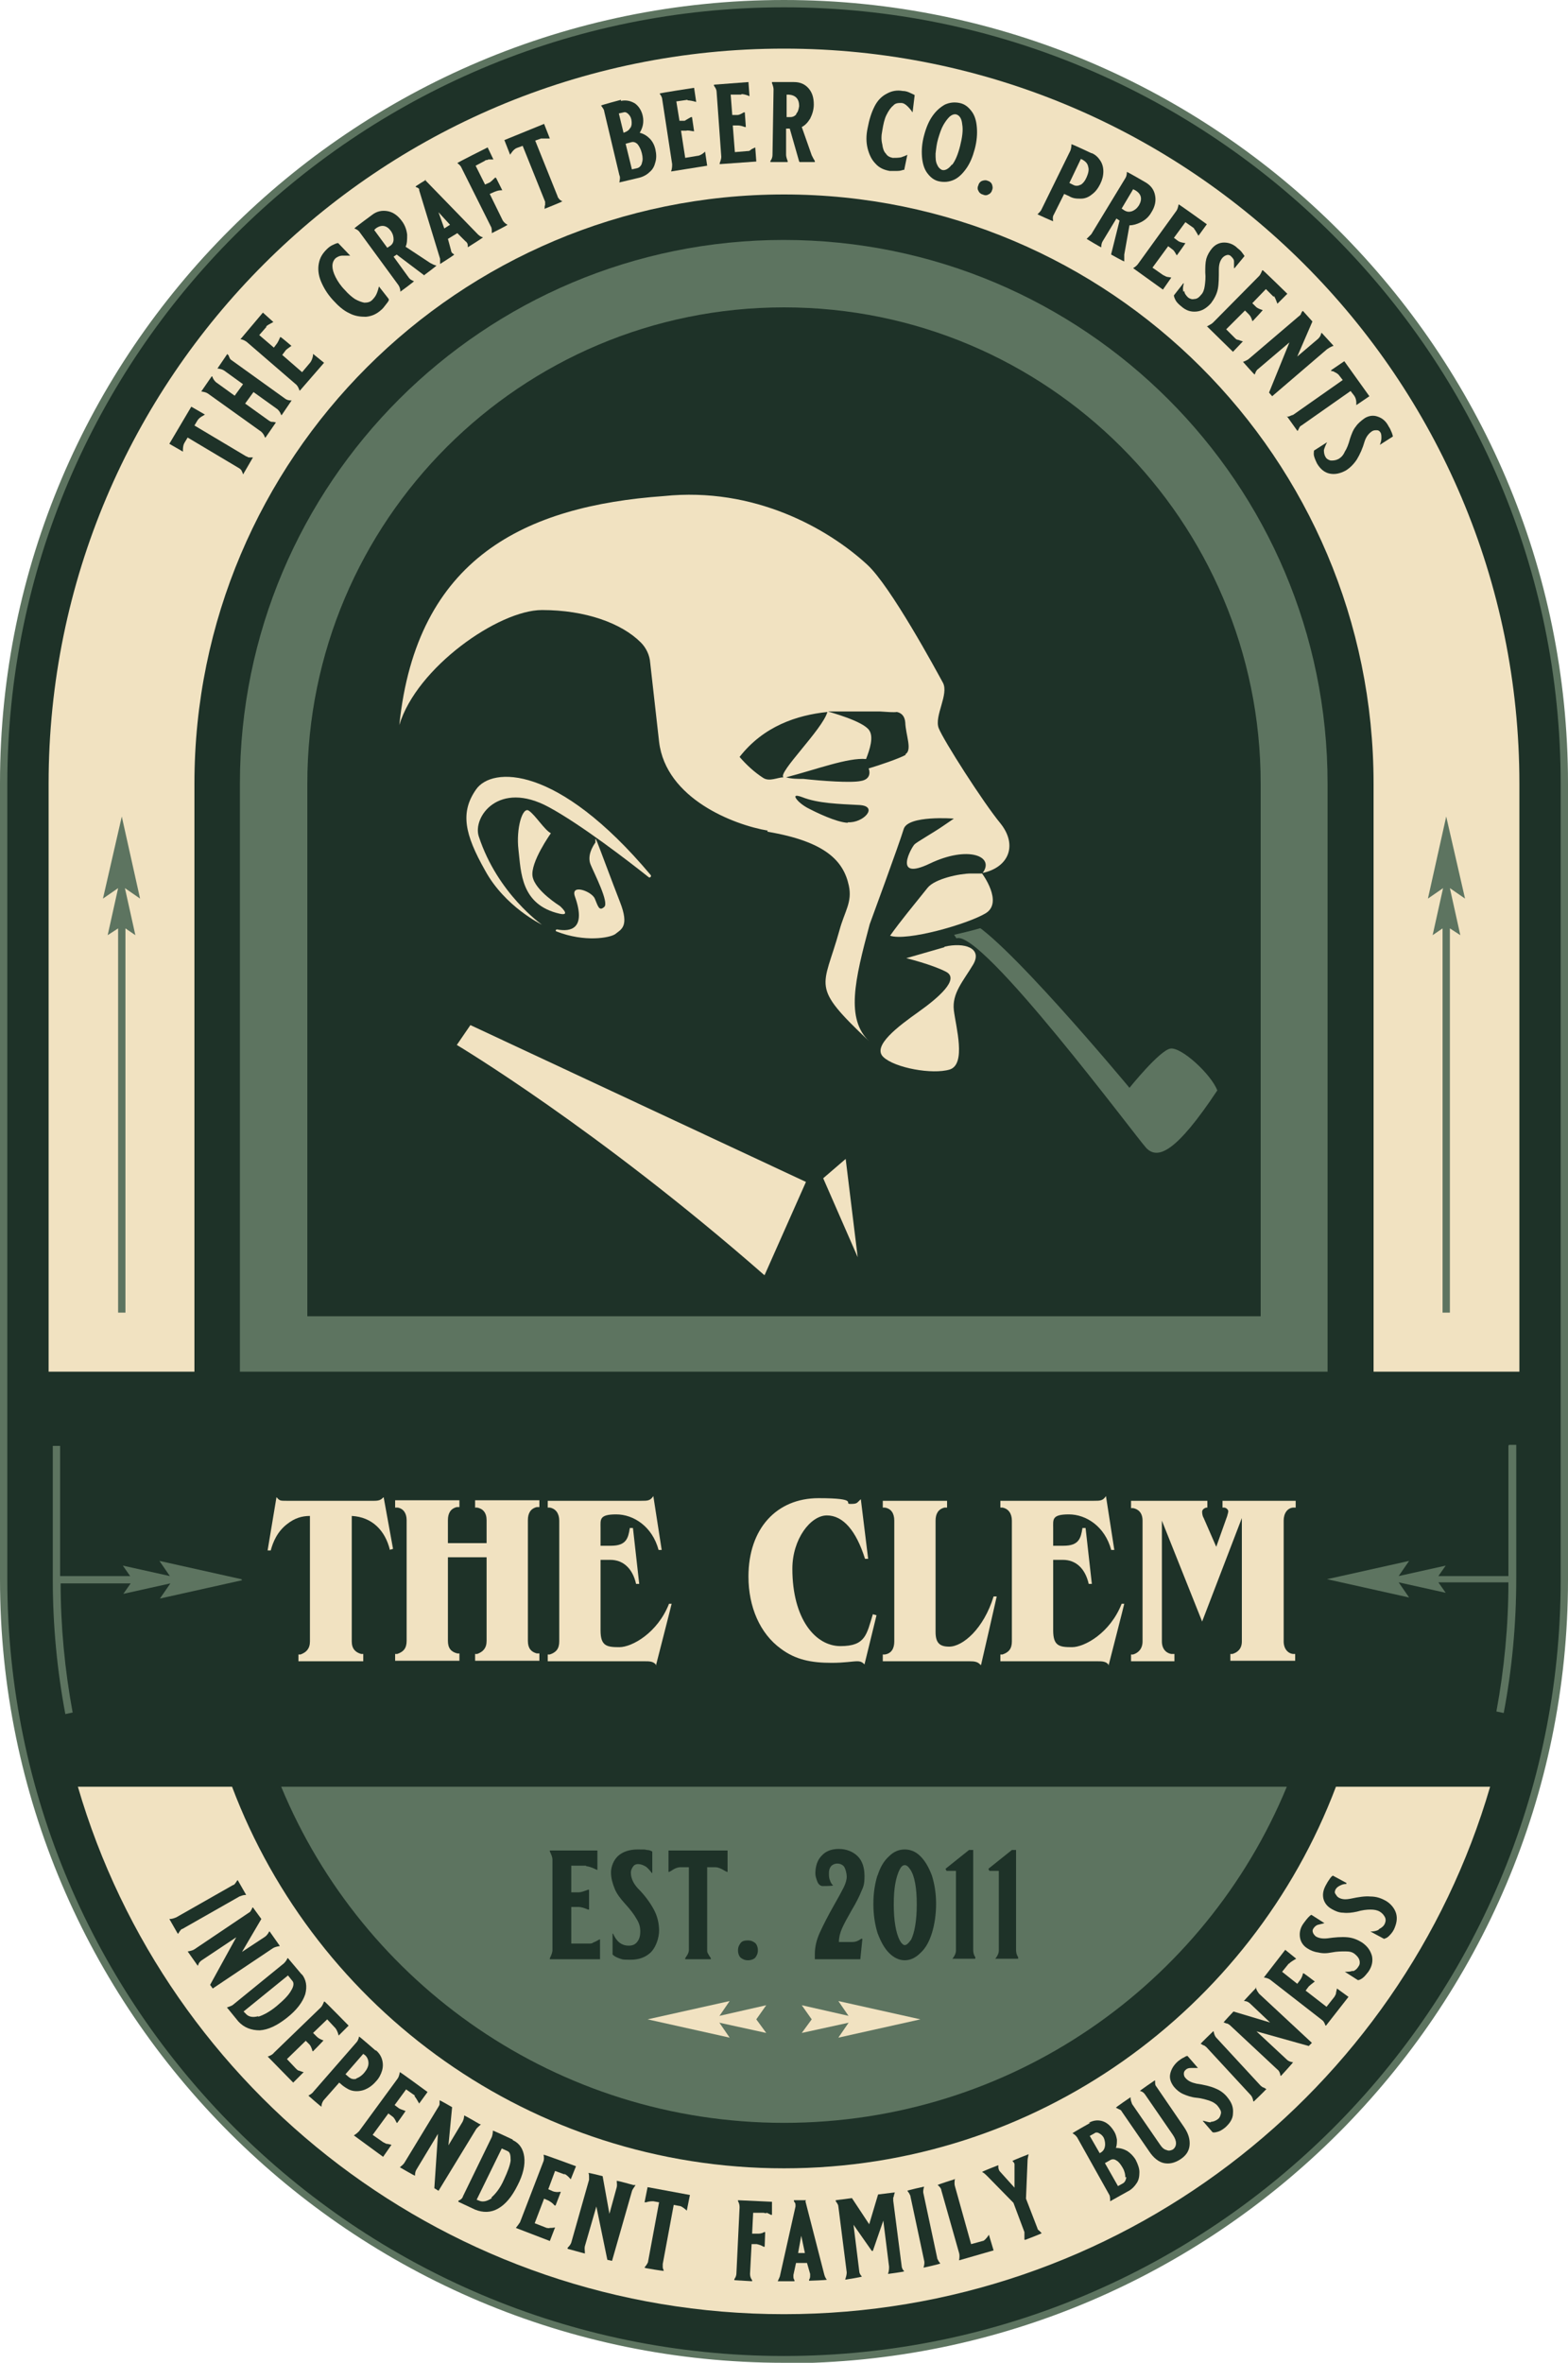 <?xml version="1.0" encoding="UTF-8"?>
<svg id="Layer_1" xmlns="http://www.w3.org/2000/svg" version="1.1" viewBox="0 0 300 452">
  <!-- Generator: Adobe Illustrator 29.3.1, SVG Export Plug-In . SVG Version: 2.1.0 Build 151)  -->
  <defs>
    <style>
      .st0, .st1 {
        fill: none;
      }

      .st1 {
        stroke: #d09631;
        stroke-miterlimit: 10;
        stroke-width: 1px;
      }

      .st2, .st3, .st4 {
        fill-rule: evenodd;
      }

      .st2, .st5 {
        fill: #1e3228;
      }

      .st6, .st4 {
        fill: #f1e2c1;
      }

      .st7, .st3 {
        fill: #5d7460;
      }
    </style>
  </defs>
  <g>
    <path class="st2" d="M150,451.3C67.5,451.3.7,384.5.7,302.1v-152.3C.7,67.5,67.5.7,150,.7s149.3,66.8,149.3,149.2v152.3c0,82.4-66.8,149.2-149.3,149.2"/>
    <path class="st7" d="M150,452C67.3,452,0,384.8,0,302.1v-152.3C0,67.2,67.3,0,150,0s150,67.2,150,149.9v152.3c0,82.6-67.3,149.9-150,149.9ZM150,1.4C68.1,1.4,1.4,68,1.4,149.9v152.3c0,81.9,66.7,148.5,148.6,148.5s148.6-66.6,148.6-148.5v-152.3C298.6,68,231.9,1.4,150,1.4Z"/>
  </g>
  <path class="st6" d="M255.6,341.8c-16.1,42.6-57.3,73-105.6,73s-89.5-30.3-105.6-73H14.9c17,58.3,71.1,100.9,135.1,100.9s118.1-42.6,135.1-100.9h-29.5Z"/>
  <path class="st6" d="M150,9.3C72.3,9.3,9.3,72.3,9.3,149.9v112.5h27.9v-112.5c0-62.2,50.5-112.7,112.8-112.7s112.8,50.5,112.8,112.7v112.5h27.9v-112.5c0-77.6-63-140.6-140.7-140.6Z"/>
  <path class="st7" d="M150,45.9c-57.5,0-104.1,46.5-104.1,104v112.5h208.1v-112.5c0-57.4-46.6-104-104.1-104Z"/>
  <path class="st7" d="M150,406.1c43.4,0,80.6-26.5,96.2-64.3H53.8c15.6,37.7,52.8,64.3,96.2,64.3Z"/>
  <path class="st1" d="M282.7,302.1"/>
  <path class="st7" d="M288.6,276.6v24.9h-13.4l1.4-2-9,2,2-2.9-15.7,3.5,15.7,3.5-2-2.9,9,2-1.4-2h13.4c0,8.3-.8,16.6-2.3,24.7l1.4.3c1.6-8.4,2.4-17.1,2.4-25.7v-25.6h-1.4Z"/>
  <path class="st0" d="M9.3,149.9C9.3,72.3,72.3,9.3,150,9.3s140.7,62.9,140.7,140.6"/>
  <polygon class="st7" points="23.9 169.9 26.8 171.9 23.3 156.2 19.7 171.9 22.6 169.9 20.6 178.9 22.6 177.6 22.6 251.1 24 251.1 24 177.6 25.9 178.9 23.9 169.9"/>
  <polygon class="st7" points="277.4 169.9 280.3 171.9 276.7 156.2 273.2 171.9 276.1 169.9 274.1 178.9 276 177.6 276 251.1 277.4 251.1 277.4 177.6 279.4 178.9 277.4 169.9"/>
  <path class="st2" d="M241.2,149.9c0-50.3-40.8-91.1-91.2-91.1s-91.2,40.8-91.2,91.1v101.9h182.4v-101.9Z"/>
  <path class="st6" d="M74.6,296.5c-.9-3.7-3.4-6.3-7.3-6.5v24c0,1.4.7,2.1,1.8,2.4h.4v1.4h-12.4v-1.3h.4c1.1-.4,1.8-1.1,1.8-2.5v-24c-1.5,0-2.9.4-4.3,1.5-2,1.5-2.8,3.6-3.2,5.1h-.6c0,0,1.7-10.2,1.7-10.2.6.7.7.7,1.9.7h16.8c1,0,1.3-.2,1.8-.7l1.8,9.9-.7.2Z"/>
  <path class="st6" d="M90.9,317.7v-1.3h.4c1.1-.4,1.8-1.1,1.8-2.5v-16h-7.4v16c0,1.4.6,2.1,1.8,2.4h.4v1.4h-12.3v-1.3h.4c1.2-.4,1.8-1.1,1.8-2.5v-23.1c0-1.3-.6-2.2-1.7-2.4h-.5v-1.4h12.3v1.3h-.5c-1.2.3-1.7,1.2-1.7,2.5v4.4h7.4v-4.4c0-1.4-.7-2.2-1.8-2.4h-.4v-1.4h12.3v1.3h-.5c-1.2.3-1.7,1.2-1.7,2.5v23.1c0,1.4.6,2.1,1.7,2.4h.5v1.4h-12.3Z"/>
  <path class="st6" d="M125.6,318.6c-.5-.8-1.3-.8-2.3-.8h-18.5v-1.3h.4c1.2-.4,1.8-1.1,1.8-2.5v-23.1c0-1.4-.7-2.3-1.8-2.5h-.4v-1.3h17.9c1.2,0,1.7,0,2.3-.9l1.6,10.3h-.6c-1.2-4.5-4.8-6.8-8.1-6.8s-3,1-3,2.6v3.4h2c2.9,0,3.3-1.4,3.6-3.4h.6s1.2,10.7,1.2,10.7h-.6c-.7-3.1-2.6-4.6-4.9-4.6h-1.9v13.5c0,3,1.2,3.2,3.6,3.2s7.3-2.7,9.5-8.3h.5c0,.1-3,11.8-3,11.8Z"/>
  <path class="st6" d="M165.4,318.4c-.4-.4-.7-.6-1.4-.6-.9,0-2.4.3-4.9.3-3.9,0-6.9-.6-9.7-2.7-4-2.9-6.2-8-6.2-13.8,0-9.2,5.4-15,13.4-15s4.7,1.1,6.1,1.1,1.2-.2,2-.9l1.4,11.4h-.6c-1.7-5.4-4.2-8.3-7.3-8.3s-6.6,4.5-6.6,10.2c0,9.6,4.4,14.8,9.2,14.8s5-2.2,6.2-6.1l.7.2-2.3,9.4Z"/>
  <path class="st6" d="M187.6,318.5c-.5-.6-1.1-.7-2.1-.7h-16.6v-1.3h.4c1.3-.2,1.8-1.2,1.8-2.5v-23.1c0-1.4-.6-2.3-1.8-2.5h-.4v-1.3h12.3v1.3h-.5c-1.2.3-1.7,1.2-1.7,2.5v21.3c0,2.1.8,2.8,2.6,2.8,2.6,0,6.6-3.4,8.5-9.6h.6c0,.1-3,13.1-3,13.1Z"/>
  <path class="st6" d="M212.2,318.6c-.5-.8-1.3-.8-2.3-.8h-18.5v-1.3h.4c1.2-.4,1.8-1.1,1.8-2.5v-23.1c0-1.4-.7-2.3-1.8-2.5h-.4v-1.3h17.9c1.2,0,1.7,0,2.3-.9l1.6,10.3h-.6c-1.2-4.5-4.8-6.8-8.1-6.8s-3,1-3,2.6v3.4h2c2.9,0,3.3-1.4,3.6-3.4h.6s1.2,10.7,1.2,10.7h-.6c-.7-3.1-2.6-4.6-4.9-4.6h-1.9v13.5c0,3,1.2,3.2,3.6,3.2s7.3-2.7,9.5-8.3h.5c0,.1-3,11.8-3,11.8Z"/>
  <path class="st6" d="M235.4,317.7v-1.3h.4c1-.3,1.8-1,1.8-2.4v-23.6l-7.6,19.8-7.7-19.3v23.1c0,1.7,1.1,2.3,1.8,2.4h.6v1.4h-8.3v-1.3h.4c1-.3,1.8-1.1,1.8-2.5v-23.1c0-1.5-.8-2.2-1.8-2.4h-.4v-1.4h14.6v1.3h-.2c-.4.1-.8.4-.8.8s.1.9.3,1.2l2.4,5.5,2.1-5.9c0-.1.2-.6.2-.9s-.4-.7-.8-.7h-.3v-1.3h14v1.3h-.5c-1.1.1-1.8,1.1-1.8,2.5v23.1c0,1.4.8,2.3,1.8,2.4h.4v1.3h-12.4Z"/>
  <path class="st4" d="M105.4,159.4c-1.2-.6-3-3.5-4.2-4.3-1.2-.9-2.5,3.3-2,7.5.5,4.2.4,10.5,7.9,12.2,2.3.5,0-1.5,0-1.5,0,0-4.7-2.9-5.2-5.6-.5-2.7,3.5-8.3,3.5-8.3Z"/>
  <path class="st4" d="M124.1,167.8c.2.2.6-.1.4-.4-17.9-21.3-30.4-20.7-33.4-16.4-3.1,4.4-2.2,8.6,1.7,15.5,3.8,7,10.9,10.4,10.9,10.4,0,0-8.5-5.9-12.1-16.9-1.2-3.7,3.8-10.8,13.4-5.6,6.1,3.3,15.2,10.3,19.1,13.4Z"/>
  <path class="st4" d="M106.6,177.8c-.3,0-.4.3-.1.4,5.4,2.1,10.2,1.2,11.2.5,1.1-.9,2.8-1.4.9-6.2-1.6-4.1-3.7-9.8-4.3-11.3s-.3-.2-.4,0c-.5.7-1.6,2.5-.9,4.2s3.6,7.3,2.6,8.1c-1,.9-1.2-.2-1.8-1.6s-4.7-2.9-3.8-.4c2.2,6.2-.8,6.8-3.4,6.3Z"/>
  <path class="st4" d="M173.4,187"/>
  <path class="st3" d="M232.9,208.6c-1.1-3-6.9-8.4-9-8s-7.8,7.5-7.8,7.5c0,0-25.5-30.7-31.1-32-5.6-1.3-2,3.4-2,3.4,4.8-1.8,34.5,38.2,36.3,40.1,2.2,2.3,5.7.9,13.6-11Z"/>
  <path class="st2" d="M187.5,168.9h-4.2s-12.6,11.2-15.4,15c7.2-4.4,18.8-5.3,22.3-7.4,3.4-2.1-.1-8.1-2.7-7.6Z"/>
  <path class="st4" d="M187.8,167.1h-2c-2.2,0-6.9,1-8.3,2.7-2.8,3.5-5.3,6.5-7.2,9.2,3.2,1.1,14.8-2.2,18.3-4.3,3.4-2.1-.7-7.6-.7-7.6Z"/>
  <path class="st4" d="M180.7,181.1c3.9-.9,7.3.3,5.5,3.4-1.9,3.2-4.1,5.5-3.7,8.8.4,3.2,2.4,10.3-.8,11.3-3.3,1-10.5-.3-12.7-2.4-2.2-2.1,2.9-5.9,6.7-8.6s8-6.3,5.3-7.7c-2.7-1.4-7.6-2.6-7.6-2.6l7.3-2.1Z"/>
  <path class="st4" d="M146.3,243.9l7.9-17.8-64.2-30-2.6,3.8s26.7,15.9,58.8,44Z"/>
  <polygon class="st4" points="157.5 225.4 164.1 240.5 161.8 221.7 157.5 225.4"/>
  <path class="st4" d="M146.8,159.1c11.3,1.9,14.6,5.7,15.6,10.3.7,3.2-.8,4.9-1.8,8.6-3.1,11.2-5.7,10.4,5.7,21.2-4.5-4.3-2.8-11.6.1-22.4,0,0,5.7-15.5,6.5-18.2.8-2.7,9.6-2,9.6-2,0,0-.6.4-2.2,1.5-1.6,1.1-4.9,3-5.3,3.4-.5.4-4.4,7.2,2.9,3.7,7.3-3.5,12.5-1.4,10.1,1.8,5.1-1.1,6.7-5.4,3.4-9.5-3.3-4-10.9-15.9-11.8-18.2-.9-2.3,2-6.5.8-8.7-1.2-2.2-10-18.5-14.5-22.6-7.5-6.9-21.6-14.9-38.9-13.1-26.5,1.9-47.3,11.8-50.6,43.8,3.3-11,19-22,27.3-22s15.2,2.5,18.9,6.2c1,1,1.7,2.4,1.8,3.9l1.7,15.1c1.3,10.9,14.3,15.9,20.8,17ZM146,148.8c-1.7-1.1-3.2-2.5-4.5-4,4.6-5.9,11-8,16.8-8.6-.9,3.3-9.6,11.7-8.4,12.5-1.1,0-2.7.9-3.9.1ZM162.2,157.4c-2.2-.1-6.1-2-7.8-2.9-.7-.4-1.4-.9-1.9-1.5-.5-.6-.6-1.1,1-.5,3,1.2,7.1,1.3,10.9,1.5,3.8.2.8,3.5-2.2,3.3ZM173.3,144.4c-1.5.8-5.1,2-7.1,2.6.3.8.3,2.1-1.5,2.4-1.9.4-7.4,0-11-.4-1.1,0-2.3,0-3.3-.3,5.8-1.5,11.8-3.8,15.3-3.5.7-1.8,1.5-4.2.6-5.5-1.2-1.8-7.7-3.5-7.9-3.6h0c.6,0,7.9,0,9.9,0,1.5.1,2.7.2,3.3.1.9.2,1.5.8,1.6,2,.1,2.5,1.4,5.3,0,6.1Z"/>
  <path class="st5" d="M47.1,362.5h-.1c-.5,0-.9.2-1.2.3l-10.9,6.2c-.2,0-.3.2-.4.3-.1.1-.2.3-.4.6h-.1c0,0-1.6-2.8-1.6-2.8h.1c.5,0,.9-.2,1.2-.3l10.9-6.2c.2,0,.3-.2.4-.3.1-.1.2-.3.4-.6h.1c0,0,1.6,2.8,1.6,2.8Z"/>
  <path class="st5" d="M53.5,372.3h-.1c-.5.1-.9.2-1.2.4l-11.5,7.7-.5-.7,5-9.1-6.6,4.4c-.3.2-.6.5-.7,1h-.1c0,0-1.9-2.7-1.9-2.7h.1c.5-.1.9-.2,1.2-.4l10.4-7c.2-.1.3-.2.4-.4s.2-.3.3-.6h.1c0,0,1.6,2.2,1.6,2.2l-3.7,6.3,4.4-2.9c.3-.2.6-.6.8-1h.1c0,0,1.9,2.7,1.9,2.7Z"/>
  <path class="st5" d="M57.7,377.6c.9,1.1,1.1,2.4.7,3.9-.5,1.5-1.6,3-3.5,4.5-1.9,1.5-3.6,2.3-5.2,2.4-1.6,0-3-.5-4.1-1.7l-2.2-2.7h.1c.5-.2.9-.3,1.1-.5l9.7-7.9c.2-.2.5-.5.7-1h.1c0,0,2.7,3.2,2.7,3.2ZM49.4,385.8c1-.3,2.3-1,3.6-2.1,1.3-1.1,2.2-2,2.7-2.9.5-.8.6-1.5.2-1.9l-.8-1-8.5,6.9.4.4c.5.6,1.3.8,2.4.5Z"/>
  <path class="st5" d="M64,387.8l-1.4-1.5-2.7,2.6.7.7c.2.2.6.5,1.2.7h.1c0,.1-2,2.1-2,2.1h-.1c-.2-.7-.4-1.1-.6-1.3l-.7-.7-3.6,3.5,1.7,1.8c.1.1.3.3.5.4.2,0,.5.2,1,.3h0c0,0-2,2-2,2l-4.9-5h.1c.5-.2.9-.4,1.1-.7l9-8.7c.2-.2.4-.6.6-1.1h.1c0-.1,4.6,4.6,4.6,4.6l-1.9,1.9h0c-.2-.8-.5-1.3-.7-1.5Z"/>
  <path class="st5" d="M71.9,392.2c.6.5,1,1.1,1.2,1.8.2.7.2,1.4,0,2.1s-.6,1.5-1.2,2.1c-.6.7-1.3,1.2-2,1.5-.7.3-1.5.4-2.2.3-.8-.1-1.4-.5-2.1-1l-.7-.6-3,3.4c-.2.3-.4.7-.4,1.2h0c0,.1-2.5-2.1-2.5-2.1h0c.5-.3.8-.5,1-.8l8.2-9.4c.2-.2.4-.6.5-1.1h0c0-.1,3.2,2.7,3.2,2.7ZM68.2,397.6c.5-.2,1-.5,1.5-1.1.5-.6.8-1.2.8-1.8s-.2-1.1-.6-1.5l-.4-.3-3.4,3.9.7.6c.4.3.8.4,1.3.3Z"/>
  <path class="st5" d="M79.4,400.9l-1.7-1.2-2.2,3,.8.6c.3.2.7.3,1.2.5h.1c0,.1-1.6,2.3-1.6,2.3h-.1c-.3-.6-.5-1-.8-1.2l-.8-.6-3,4.1,2,1.4c.2.1.4.2.6.3.2,0,.6.1,1,.2h0c0,0-1.6,2.3-1.6,2.3l-5.6-4.1h0c.5-.3.8-.6,1-.8l7.4-10.1c.2-.3.3-.7.4-1.2h0c0-.1,5.3,3.8,5.3,3.8l-1.6,2.2h0c-.4-.7-.7-1.2-.9-1.4Z"/>
  <path class="st5" d="M92,406.4h0c-.4.4-.7.6-.9.9l-7.2,11.8-.8-.5.7-10.4-4.1,6.8c-.2.3-.3.7-.3,1.2h0c0,.1-2.9-1.6-2.9-1.6h0c.5-.4.8-.7.9-.9l6.5-10.7c.1-.2.2-.3.2-.5s0-.4,0-.7h0c0-.1,2.4,1.3,2.4,1.3l-.7,7.3,2.7-4.5c.2-.4.3-.8.3-1.2h0c0-.1,2.9,1.6,2.9,1.6Z"/>
  <path class="st5" d="M98.1,409.4c1.3.6,2,1.7,2.2,3.2.2,1.5-.2,3.4-1.3,5.5-1.1,2.2-2.3,3.6-3.7,4.4-1.4.8-2.9.8-4.4.2l-3.2-1.5v-.2c.5-.2.8-.5.9-.9l5.5-11.3c.1-.3.2-.7.2-1.2h0c0-.1,3.8,1.7,3.8,1.7ZM94,420.4c.8-.7,1.7-1.8,2.4-3.4.7-1.5,1.2-2.8,1.3-3.7,0-1-.1-1.6-.6-1.8l-1.1-.5-4.8,9.8.5.2c.7.3,1.5.1,2.4-.5Z"/>
  <path class="st5" d="M108.1,416l-1.9-.7-1.3,3.5.9.4c.3.1.8.2,1.3.1h.2c0,0-1,2.6-1,2.6h-.2c-.4-.5-.8-.7-1.1-.9l-.9-.4-1.8,4.7,2.3.9c.2,0,.4.1.6,0,.2,0,.6,0,1-.1h0s-1,2.6-1,2.6l-6.5-2.5h0c.4-.5.6-.8.8-1.1l4.5-11.7c.1-.3.1-.7,0-1.2h0c0-.1,6.2,2.2,6.2,2.2l-1,2.5h0c-.5-.6-.9-.9-1.3-1.1Z"/>
  <path class="st5" d="M121.6,418h0c-.3.5-.6.8-.7,1.2l-3.8,13.3-.9-.2-2.1-10.2-2.2,7.6c-.1.4,0,.8,0,1.2v.2s-3.3-.9-3.3-.9v-.2c.4-.4.6-.7.7-1l3.4-12c0-.2,0-.4,0-.6,0-.2,0-.4-.1-.7h0c0-.1,2.7.6,2.7.6l1.3,7.2,1.4-5.1c.1-.4,0-.8,0-1.2h0c0-.1,3.2.8,3.2.8Z"/>
  <path class="st5" d="M123.3,433.8h0c.2-.3.4-.5.5-.7.1-.2.2-.3.2-.5l2.1-11.3-1.1-.2c-.3,0-.8,0-1.4.2h-.3c0,.1,0,.1,0,.1l.6-3,8.1,1.5-.6,3h0s-.2-.2-.2-.2c-.5-.4-.9-.7-1.2-.7l-1.1-.2-2.1,11.3c0,.2,0,.4,0,.6,0,.2.1.4.2.7h0c0,.1-3.4-.5-3.4-.5Z"/>
  <path class="st5" d="M146.6,423.4c-.2,0-.4-.1-.6-.1h-1.9c0,0-.2,4-.2,4h1c.4,0,.8,0,1.3-.3h.2s-.1,2.8-.1,2.8h-.2c-.5-.3-.9-.4-1.3-.5h-1s-.3,5.7-.3,5.7c0,.4.1.8.4,1.2v.2s-3.4-.2-3.4-.2v-.2c.3-.4.4-.8.4-1.2l.6-12.5c0-.3,0-.7-.3-1.2v-.2s6.5.3,6.5.3v2.5c-.1,0-.2,0-.2,0-.4-.2-.7-.4-.9-.4Z"/>
  <path class="st5" d="M154.1,421.1l3.6,14c.1.4.3.8.5,1h0c0,.1-3.4.2-3.4.2v-.2c.2-.3.2-.5.2-.8,0,0,0-.2,0-.3l-.6-2.1h-2.1c0,0-.5,2.3-.5,2.3,0,.1,0,.2,0,.3,0,.2,0,.4.2.7v.2s-3.2,0-3.2,0h0c.2-.4.3-.7.4-.9l3-13.4s0-.1,0-.2c0-.2,0-.3-.1-.5s-.2-.2-.2-.3v-.2s2.3,0,2.3,0ZM152.7,431h1.3s-.7-3.3-.7-3.3l-.6,3.3Z"/>
  <path class="st5" d="M170.9,420.4c0,.1,0,.3,0,.6l1.6,12.4c0,.4.2.8.5,1.1h0c0,.1-3.1.5-3.1.5h0c.2-.6.2-1,.2-1.4l-1.1-8.8-2,5.8h-.2s-3.5-5-3.5-5l1.1,8.9c0,.3.2.7.5,1h0c0,.1-3.2.6-3.2.6h0c.2-.6.3-1,.3-1.4l-1.6-12.6c0-.3-.2-.6-.5-1v-.2s3.1-.4,3.1-.4l3.3,5,1.7-5.7,3.2-.4h0c-.1.4-.2.6-.2.8Z"/>
  <path class="st5" d="M176.8,418.3h0c-.2.7-.2,1.1-.1,1.4l2.6,12.2c0,.2.1.3.2.5,0,.1.2.3.4.6h0c0,.1-3.2.8-3.2.8h0c.2-.7.2-1.1.1-1.4l-2.6-12.2c0-.2-.1-.3-.2-.5,0-.1-.2-.3-.4-.6h0c0-.1,3.2-.8,3.2-.8Z"/>
  <path class="st5" d="M182.7,416.8h0c-.1.6-.1,1.1,0,1.4l3.1,11.1,2.2-.6c.2,0,.4-.2.5-.3s.4-.4.7-.9h0s.9,3,.9,3l-6.6,1.9h0c.1-.6.1-1.1,0-1.4l-3.4-12c0-.3-.3-.7-.7-1h0c0-.1,3.2-1.1,3.2-1.1Z"/>
  <path class="st5" d="M196,428.4h0c0-.4,0-.7,0-.9,0-.2,0-.3,0-.5l-2.1-5.6-5-5.1c-.3-.3-.6-.6-1-.8h0c0-.1,3.1-1.3,3.1-1.3h0c0,.4,0,.6.1.8,0,.1.1.3.3.5l2.7,3v-4.2c0-.1,0-.3,0-.3,0-.2-.2-.4-.4-.6h0c0-.1,3.1-1.3,3.1-1.3h0c-.1.5-.2.9-.2,1.2l-.3,7.3,2.2,5.7c0,.1.1.3.3.4.1.1.3.3.5.5h0c0,.1-3.2,1.3-3.2,1.3Z"/>
  <path class="st5" d="M208.3,406.1c.9-.5,1.8-.6,2.7-.3.9.3,1.6,1,2.2,2,.3.5.4,1,.5,1.5,0,.5,0,1.1-.2,1.6.8,0,1.5.2,2.2.6.6.4,1.2,1,1.6,1.7.4.8.7,1.6.7,2.3,0,.8-.1,1.5-.5,2.1-.4.6-.9,1.2-1.7,1.6l-3.4,1.9h0c0-.6,0-1-.2-1.3l-6.1-10.9c-.2-.3-.5-.6-.9-.8h0c0-.1,3.4-2,3.4-2ZM211.4,410.6c.1-.5,0-1.1-.2-1.6-.2-.4-.5-.7-.9-.9-.3-.2-.7-.2-.9,0l-.9.5,1.9,3.3c.6-.3.9-.7,1-1.3ZM215.3,416.5c0-.5-.1-1.1-.5-1.8-.4-.7-.8-1.2-1.2-1.4-.4-.3-.9-.3-1.3,0l-.9.5,2.5,4.4.9-.5c.4-.2.6-.6.7-1.2Z"/>
  <path class="st5" d="M221,398h0c0,.6,0,.9.2,1.1l5.4,7.9c.8,1.2,1.1,2.3,1,3.4-.1,1.1-.7,2-1.8,2.7s-2.1.9-3.1.7-2-1-2.8-2.2l-5.3-7.7c0-.1-.2-.3-.5-.4-.2-.1-.4-.2-.6-.3h0c0-.1,2.8-2,2.8-2h0c0,.6.2,1,.3,1.3l5.3,7.7c.4.6.8,1,1.3,1.1.4.2.8.1,1.2-.1.4-.3.6-.7.6-1.2s-.2-1-.6-1.6l-5.3-7.7c-.2-.3-.5-.6-1-.7h0c0-.1,2.8-2,2.8-2Z"/>
  <path class="st5" d="M231.7,405.9c.4,0,.9-.2,1.3-.5.4-.3.5-.7.6-1.1s-.2-.9-.6-1.4c-.3-.4-.9-.8-1.5-1s-1.5-.5-2.6-.6c-1-.1-1.8-.4-2.5-.7-.7-.3-1.3-.8-1.8-1.4-.6-.8-.9-1.6-.7-2.5.2-.9.7-1.7,1.5-2.4.4-.3.8-.6,1.1-.7.3-.2.5-.3.7-.3l2,2.3h-.1c-.4,0-.7,0-1.2,0s-.8.1-1.1.4c-.2.2-.3.4-.3.7,0,.3.1.6.3.8.5.6,1.2.9,2.1,1.1,1.4.2,2.7.5,3.6.9,1,.4,1.8,1,2.4,1.8.8,1,1.1,1.9,1,3,0,1-.6,1.9-1.5,2.7-.5.4-1,.7-1.4.8s-.7.2-1,.1l-1.9-2.2h.1c.5.1,1,.3,1.4.3Z"/>
  <path class="st5" d="M232.1,388.6h.1c.1.6.3,1,.5,1.2l8.5,9.2c.1.1.3.2.4.3.2,0,.4.2.6.3h.1c0,.1-2.4,2.4-2.4,2.4h-.1c-.1-.6-.3-1-.5-1.2l-8.5-9.2c-.1-.1-.3-.2-.4-.3-.2,0-.4-.2-.6-.3h-.1c0-.1,2.4-2.4,2.4-2.4Z"/>
  <path class="st5" d="M240.2,380.2h.1c.1.6.4.9.6,1.2l10.1,9.4-.6.6-10-2.8,5.8,5.4c.3.3.6.4,1.1.5h.1c0,.1-2.3,2.6-2.3,2.6h-.1c-.1-.6-.3-1-.6-1.2l-9.1-8.5c-.1-.1-.3-.2-.5-.3-.2,0-.4-.1-.6-.2h-.1c0-.1,1.9-2.1,1.9-2.1l7,2.1-3.8-3.6c-.3-.3-.7-.5-1.1-.5h-.1c0-.1,2.3-2.5,2.3-2.5Z"/>
  <path class="st5" d="M246.6,375.6l-1.3,1.6,2.9,2.3.6-.8c.2-.3.4-.7.5-1.2h.1c0-.1,2.2,1.6,2.2,1.6h-.1c-.5.4-.9.7-1.1.9l-.6.8,4,3.1,1.5-1.9c.1-.2.2-.3.3-.6,0-.2.1-.5.2-1h0c0,0,2.2,1.6,2.2,1.6l-4.3,5.5h-.1c-.2-.6-.4-.9-.7-1.1l-9.9-7.7c-.3-.2-.6-.3-1.1-.4h-.1c0,0,4.1-5.3,4.1-5.3l2.1,1.7h0c-.7.4-1.2.7-1.4,1Z"/>
  <path class="st5" d="M258.8,377.1c.4-.1.8-.4,1.1-.9.3-.4.3-.8.2-1.2-.1-.4-.4-.8-.9-1.2s-1-.5-1.8-.5c-.7,0-1.6,0-2.6.2-1,.2-1.8.2-2.6,0-.8-.1-1.5-.4-2.1-.8-.8-.5-1.3-1.3-1.4-2.2-.1-.9.1-1.8.8-2.7.3-.4.6-.8.8-1,.3-.3.4-.4.6-.5l2.5,1.6h0c-.4.1-.8.2-1.2.3-.4.1-.7.4-.9.7-.2.3-.2.5-.1.8s.3.5.5.7c.6.4,1.4.5,2.3.4,1.4-.2,2.7-.3,3.8-.2,1.1.1,2,.5,2.8,1,1,.7,1.6,1.5,1.9,2.6.2,1,0,2-.7,3-.4.5-.7.9-1.1,1.2-.4.3-.7.4-.9.4l-2.5-1.6h0c.6,0,1.1,0,1.5-.2Z"/>
  <path class="st5" d="M263.9,369c.4-.2.8-.5,1-.9.2-.4.3-.8.1-1.3-.2-.4-.5-.8-1-1.1-.5-.3-1.1-.4-1.8-.4s-1.6.1-2.6.4c-.9.2-1.8.3-2.6.2-.8,0-1.5-.3-2.2-.7-.9-.5-1.4-1.2-1.6-2-.2-.9,0-1.8.6-2.8.2-.4.5-.8.7-1.1.2-.3.4-.4.5-.5l2.6,1.4v.2c-.5,0-.8.1-1.2.3-.4.2-.7.4-.9.8-.1.3-.2.5,0,.8s.3.5.6.7c.7.4,1.4.4,2.4.2,1.4-.3,2.7-.5,3.7-.4,1.1,0,2,.3,2.9.8s1.7,1.4,2,2.4c.3,1,.1,2-.4,3.1-.3.6-.7,1-1,1.3-.3.3-.6.4-.9.5l-2.6-1.4h0c.6,0,1.1-.1,1.5-.3Z"/>
  <path class="st5" d="M46.6,90.7h-.1c-.1-.3-.2-.5-.3-.7-.1-.2-.3-.3-.4-.4l-9.9-5.9-.6,1c-.2.3-.3.8-.3,1.4v.3s0,0,0,0l-2.6-1.5,4.2-7.1,2.6,1.5h0c0,0-.3.2-.3.2-.6.3-.9.6-1.1.9l-.6,1,9.9,5.9c.2,0,.3.2.5.2.2,0,.4,0,.7,0h.1c0,0-1.8,3.1-1.8,3.1Z"/>
  <path class="st5" d="M43.6,67.9h.1c.1.3.2.5.3.7s.2.2.3.3l10.3,7.4c.3.2.6.3,1.1.3h.1c0,0-1.9,2.8-1.9,2.8h-.1c-.2-.6-.5-.9-.7-1.1l-4.6-3.3-1.6,2.2,4.6,3.3c.2.1.3.2.5.2.2,0,.4,0,.7.1h.1c0,0-2,2.9-2,2.9h-.1c-.2-.6-.5-.9-.7-1.1l-10.2-7.3c-.3-.2-.6-.3-1.2-.4h-.1c0,0,2-2.9,2-2.9h.1c.2.6.5.9.7,1.1l3.6,2.6,1.6-2.2-3.6-2.6c-.3-.2-.6-.3-1.2-.4h-.1c0,0,1.9-2.8,1.9-2.8Z"/>
  <path class="st5" d="M51,62.5l-1.4,1.6,2.8,2.4.6-.8c.2-.3.4-.7.6-1.2h.1c0-.1,2.1,1.7,2.1,1.7h-.1c-.5.4-.9.6-1.1.9l-.6.8,3.8,3.3,1.6-1.9c.1-.2.2-.3.3-.6s.2-.5.2-1h0c0,0,2.1,1.7,2.1,1.7l-4.6,5.3h-.1c-.2-.6-.4-.9-.6-1.1l-9.5-8.2c-.3-.2-.6-.4-1.1-.5h-.1c0,0,4.3-5.1,4.3-5.1l2,1.8h0c-.7.4-1.2.6-1.4.9Z"/>
  <path class="st5" d="M74.4,57.3c0,.3-.3.6-.6,1-.3.4-.6.8-1,1.1-.8.7-1.7,1.1-2.8,1.2-1,0-2.1-.1-3.2-.7-1.1-.5-2.1-1.4-3.1-2.5-1.1-1.2-1.8-2.4-2.3-3.6-.5-1.2-.6-2.4-.4-3.4.2-1.1.7-1.9,1.5-2.7.4-.4.8-.7,1.3-.9.4-.2.7-.3.9-.3l2.3,2.4h0c-.4,0-.9,0-1.4,0-.6,0-1,.2-1.4.5-.4.4-.6.9-.6,1.5,0,.6.2,1.3.6,2.1.4.8,1,1.7,1.8,2.5.6.7,1.3,1.3,1.9,1.7.7.4,1.3.6,1.8.7.6,0,1.1-.1,1.5-.5.4-.4.7-.8.9-1.3s.3-.9.4-1.3h0c0,0,1.8,2.3,1.8,2.3Z"/>
  <path class="st5" d="M81.2,52.7l-5.3-4-.6.4,2.9,4c.2.3.5.5,1,.7h0c0,.1-2.6,2-2.6,2h0c0-.6-.2-1-.4-1.3l-7.4-10.1c-.2-.3-.5-.5-1-.7h0c0-.1,3.4-2.6,3.4-2.6.9-.7,1.9-.9,3-.7,1,.2,1.9.8,2.7,1.9.6.8.9,1.7,1,2.6,0,.9,0,1.7-.3,2.3l4.7,3.1c.4.2.7.4,1.2.5h0c0,.1-2.3,1.8-2.3,1.8ZM75.3,45.8c0-.5-.1-1-.5-1.6-.8-1.1-1.8-1.3-2.9-.5l-.3.3,2.5,3.4.6-.4c.4-.3.6-.7.6-1.2Z"/>
  <path class="st5" d="M81.3,34.4l10.1,10.4c.3.3.6.5,1,.6h0c0,.1-2.9,1.9-2.9,1.9h0c0-.5,0-.7-.2-.9,0,0,0-.1-.2-.2l-1.6-1.6-1.8,1.1.6,2.2c0,.1,0,.2.1.3,0,.2.3.3.5.5h0c0,.1-2.7,1.8-2.7,1.8h0c0-.5,0-.7,0-1l-4-13.1s0-.1,0-.2c0-.1-.2-.2-.3-.3-.1,0-.3-.1-.4-.2h0c0-.1,2-1.3,2-1.3ZM85,43.7l1.1-.7-2.2-2.4,1.1,3.1Z"/>
  <path class="st5" d="M93.3,30.6c-.2,0-.4,0-.6.2l-1.7.9,1.8,3.6.9-.4c.3-.2.6-.5,1-.9h.2c0,0,1.2,2.4,1.2,2.4h-.2c-.6,0-1,.2-1.3.3l-.9.4,2.5,5.1c.2.3.5.6.9.8h0c0,.1-3,1.6-3,1.6h0c0-.6,0-1-.2-1.3l-5.6-11.2c-.1-.3-.4-.6-.8-.9h0c0-.1,5.8-3,5.8-3l1.1,2.3h0c-.4,0-.8,0-1,0Z"/>
  <path class="st5" d="M104.2,40h0c0-.4,0-.6.1-.8,0-.2,0-.4,0-.6l-4.3-10.7-1.1.4c-.3.1-.7.4-1.1,1l-.2.3h0s-1.1-2.8-1.1-2.8l7.6-3.1,1.1,2.8h0s-.3,0-.3,0c-.6,0-1.1,0-1.4,0l-1.1.4,4.3,10.7c0,.2.2.3.3.5.1.1.3.3.6.4h0c0,.1-3.3,1.4-3.3,1.4Z"/>
  <path class="st5" d="M118.8,19.3c1-.2,1.9,0,2.7.5.7.5,1.3,1.4,1.5,2.5.1.5.1,1.1,0,1.6-.1.5-.3,1-.6,1.5.8.2,1.4.6,1.9,1.1s.9,1.2,1.1,2.1c.2.9.2,1.7,0,2.4-.2.8-.5,1.4-1.1,1.9-.5.5-1.2.9-2,1.1l-3.8.9h0c.1-.6.2-1,0-1.4l-2.9-12.2c0-.3-.3-.7-.6-1.1h0c0-.1,3.8-1.1,3.8-1.1ZM120.6,24.5c.3-.5.3-1,.2-1.6-.1-.5-.3-.8-.6-1.1-.3-.3-.6-.4-.9-.3l-.9.2.9,3.7c.6-.2,1.1-.5,1.3-1ZM122.8,31.2c.2-.5.2-1.1,0-1.9-.2-.8-.5-1.3-.8-1.7-.4-.4-.8-.5-1.2-.4l-1.1.3,1.2,4.9.9-.2c.5-.1.8-.4,1-.9Z"/>
  <path class="st5" d="M131.5,19.1l-2.1.3.6,3.7h1c.3-.2.7-.4,1.2-.7h.2s.4,2.7.4,2.7h-.2c-.6-.1-1-.2-1.3-.1h-1c0,.1.8,5.2.8,5.2l2.4-.4c.2,0,.4-.1.6-.2.2-.1.5-.3.8-.6h0s.4,2.7.4,2.7l-6.9,1.1h0c.2-.6.2-1,.2-1.4l-1.9-12.4c0-.3-.2-.7-.5-1.1h0c0-.1,6.6-1.1,6.6-1.1l.4,2.7h0c-.7-.2-1.3-.3-1.6-.3Z"/>
  <path class="st5" d="M141.9,18.1h-2.1c0,.1.3,3.9.3,3.9h1c.3,0,.7-.2,1.2-.5h.2s.2,2.8.2,2.8h-.2c-.5-.2-1-.3-1.3-.3h-1c0,0,.4,5.1.4,5.1l2.4-.2c.2,0,.4,0,.6-.2s.5-.3.9-.5h0s.2,2.7.2,2.7l-7,.5v-.2c.2-.5.3-.9.3-1.2l-.9-12.5c0-.3-.2-.7-.5-1.1v-.2s6.6-.5,6.6-.5l.2,2.7h0c-.7-.3-1.2-.4-1.6-.4Z"/>
  <path class="st5" d="M152.9,30.9l-1.8-6.3h-.7s0,5,0,5c0,.3.1.7.3,1.2v.2s-3.3,0-3.3,0v-.2c.3-.4.4-.8.4-1.2l.2-12.5c0-.3-.1-.7-.3-1.2v-.2s4.2,0,4.2,0c1.2,0,2.1.4,2.8,1.2.7.8,1,1.8,1,3.1,0,1-.3,1.9-.7,2.7-.5.8-1,1.3-1.6,1.6l1.9,5.4c.2.4.4.8.6,1.1v.2s-2.9,0-2.9,0ZM152.3,21.8c.4-.4.5-.9.6-1.5,0-1.4-.7-2.1-2-2.2h-.4s0,4.3,0,4.3h.7c.5,0,.9-.2,1.2-.6Z"/>
  <path class="st5" d="M172.8,32.5c-.3.1-.6.2-1.1.2-.5,0-1,0-1.5,0-1.1-.2-2-.6-2.7-1.4-.7-.7-1.2-1.7-1.5-2.9-.3-1.2-.3-2.5,0-3.9.3-1.6.7-2.9,1.3-4.1s1.4-2,2.4-2.5c.9-.5,1.9-.7,3-.5.6,0,1.1.2,1.5.4s.7.3.8.4l-.4,3.3h0c-.2-.3-.5-.7-.9-1.1s-.8-.7-1.3-.7c-.5,0-1.1,0-1.5.5-.5.4-.9,1-1.3,1.8-.4.8-.6,1.8-.8,3-.2,1-.2,1.8,0,2.6.1.8.3,1.4.7,1.8.3.5.8.7,1.3.8.5,0,1.1,0,1.6-.1.5-.2.9-.3,1.2-.5h0s-.6,2.9-.6,2.9Z"/>
  <path class="st5" d="M178.4,22.2c.7-1,1.5-1.7,2.4-2.2.9-.4,1.8-.5,2.8-.3,1,.2,1.7.8,2.3,1.6.6.8.9,1.8,1,3.1.1,1.2,0,2.6-.4,4.1-.4,1.5-.9,2.7-1.6,3.7-.7,1-1.5,1.8-2.4,2.2-.9.4-1.8.5-2.8.3-1-.2-1.7-.8-2.3-1.6-.6-.8-.9-1.9-1-3.1-.1-1.3,0-2.6.4-4.1.4-1.5.9-2.7,1.6-3.7ZM182.2,31.5c.6-.8,1.1-2,1.5-3.6.4-1.6.6-3,.4-4.1-.1-1.1-.5-1.7-1.1-1.9-.4-.1-.8,0-1.3.4-.4.4-.8.9-1.2,1.6-.4.7-.7,1.6-1,2.6-.3,1-.4,2-.5,2.9,0,.9,0,1.5.3,2.1.2.5.5.8.9,1,.6.2,1.3-.2,1.9-1Z"/>
  <path class="st5" d="M187.2,36.5c-.2-.3-.2-.7,0-1.1.1-.4.4-.7.7-.8s.7-.2,1.1,0c.4.1.7.4.8.7s.2.7,0,1.1c-.1.4-.4.7-.7.8-.3.2-.7.2-1.1,0-.4-.1-.7-.4-.8-.7Z"/>
  <path class="st5" d="M208.9,29.3c.7.3,1.2.8,1.6,1.4.4.6.6,1.3.6,2.1,0,.8-.2,1.6-.6,2.4-.4.8-.9,1.5-1.6,2-.6.5-1.3.8-2.1.8s-1.5,0-2.3-.5l-.9-.4-2,4c-.2.3-.2.7-.1,1.2h0c0,.1-3-1.3-3-1.3h0c.4-.4.7-.7.8-1l5.5-11.2c.1-.3.2-.7.2-1.2h0c0-.1,3.8,1.7,3.8,1.7ZM206.7,35.4c.5-.3.9-.8,1.2-1.5.3-.7.5-1.4.3-2-.1-.6-.5-1-1-1.3l-.4-.2-2.2,4.6.8.4c.4.2.9.2,1.4-.1Z"/>
  <path class="st5" d="M212.6,48.6l1.6-6.4-.6-.4-2.6,4.3c-.2.3-.3.7-.3,1.2h0c0,.1-2.8-1.6-2.8-1.6h0c.4-.4.7-.7.9-.9l6.5-10.7c.2-.3.3-.7.3-1.2h0c0-.1,3.6,2,3.6,2,1,.6,1.6,1.4,1.8,2.5.2,1,0,2.1-.7,3.2-.5.9-1.2,1.5-2,1.9-.8.4-1.5.6-2.2.6l-1,5.6c0,.4,0,.8,0,1.3h0c0,.1-2.5-1.3-2.5-1.3ZM216.6,40.4c.5-.2.9-.5,1.3-1.1.7-1.2.5-2.2-.7-2.9l-.4-.2-2.2,3.7.6.4c.4.2.8.3,1.4.1Z"/>
  <path class="st5" d="M228.5,43.7l-1.7-1.2-2.2,3,.8.6c.3.2.7.3,1.3.4h.1c0,.1-1.6,2.3-1.6,2.3h-.1c-.3-.6-.6-1-.8-1.1l-.8-.6-3,4.1,2,1.4c.2.1.4.2.6.3s.6.1,1,.2h0c0,0-1.6,2.3-1.6,2.3l-5.7-4.1h0c.5-.3.8-.6,1-.9l7.3-10.1c.2-.3.3-.7.4-1.2h0c0-.1,5.4,3.8,5.4,3.8l-1.6,2.2h0c-.4-.7-.7-1.2-.9-1.4Z"/>
  <path class="st5" d="M226.6,55.7c0,.4.3.8.7,1.2.4.3.8.4,1.2.3.5,0,.9-.3,1.3-.8.4-.4.6-1,.7-1.7.1-.7.2-1.6.1-2.6,0-1,0-1.8.2-2.6.2-.7.6-1.4,1.1-2,.6-.7,1.4-1.1,2.3-1.1s1.8.3,2.6,1.1c.4.3.7.6.9.9.2.3.4.5.4.6l-1.9,2.3h-.1c0-.5,0-.9,0-1.3,0-.4-.3-.7-.6-1-.2-.2-.5-.3-.8-.2s-.5.2-.8.5c-.5.6-.7,1.3-.7,2.3,0,1.4,0,2.7-.2,3.7-.2,1-.7,1.9-1.3,2.7-.8.9-1.7,1.5-2.8,1.6s-2-.2-2.9-1c-.5-.4-.9-.8-1.1-1.2-.2-.4-.3-.7-.3-.9l1.8-2.3h.1c-.2.7-.2,1.1-.1,1.6Z"/>
  <path class="st5" d="M243.7,56.8l-1.5-1.5-2.6,2.7.7.7c.2.2.6.4,1.2.6h.1c0,.1-1.9,2.1-1.9,2.1h-.1c-.2-.7-.4-1-.7-1.3l-.7-.7-3.6,3.6,1.7,1.7c.1.1.3.3.5.3.2,0,.5.2,1,.3h0c0,0-1.9,2-1.9,2l-5-4.9h.1c.5-.3.8-.4,1.1-.7l8.8-8.9c.2-.2.4-.6.6-1.1h.1c0-.1,4.7,4.5,4.7,4.5l-1.9,1.9h0c-.3-.8-.5-1.3-.7-1.5Z"/>
  <path class="st5" d="M255.1,66.2h-.1c-.5.2-.8.4-1.1.6l-10.5,9-.6-.7,3.9-9.6-6,5.1c-.3.2-.5.6-.6,1h-.1c0,.1-2.2-2.4-2.2-2.4h.1c.5-.2.9-.4,1.1-.6l9.5-8.1c.2-.1.3-.3.4-.4,0-.2.2-.4.3-.6h.1c0,0,1.8,2,1.8,2l-2.9,6.7,4-3.4c.3-.3.5-.6.6-1.1h.1c0,0,2.2,2.4,2.2,2.4Z"/>
  <path class="st5" d="M246.2,79.7h.1c.3,0,.5-.1.7-.2s.4-.1.5-.2l9.4-6.6-.7-.9c-.2-.3-.6-.5-1.2-.8h-.3c0-.1,0-.2,0-.2l2.5-1.7,4.8,6.7-2.5,1.7h0c0,0,0-.4,0-.4,0-.7-.2-1.1-.4-1.4l-.7-.9-9.4,6.6c-.2.1-.3.2-.4.4-.1.2-.2.4-.3.6h-.1c0,0-2-2.8-2-2.8Z"/>
  <path class="st5" d="M253.3,86c0,.4,0,.9.3,1.4.2.4.6.6,1,.7.5,0,.9,0,1.5-.3.5-.3.9-.7,1.2-1.4.4-.6.7-1.4,1-2.5.3-.9.6-1.7,1.1-2.3.4-.6,1-1.1,1.7-1.6.8-.5,1.7-.6,2.5-.3.9.3,1.6.9,2.1,1.9.3.4.4.8.6,1.2.1.3.2.6.2.7l-2.5,1.6h0c.2-.5.3-.9.3-1.3,0-.4,0-.8-.2-1.1-.2-.3-.4-.4-.7-.4-.3,0-.6,0-.9.2-.6.4-1.1,1-1.4,1.9-.4,1.4-.9,2.5-1.5,3.5-.6.9-1.3,1.6-2.1,2.1-1.1.6-2.1.8-3.1.6s-1.8-.9-2.4-1.9c-.3-.6-.5-1.1-.6-1.5s0-.8,0-1l2.5-1.6h0c-.3.6-.5,1.1-.6,1.5Z"/>
  <path class="st1" d="M17.3,302.1"/>
  <path class="st7" d="M46.2,302.1l-15.7-3.5,2,2.9-9-2,1.4,2h-13.4v-24.9h-1.4v25.6c0,8.6.8,17.2,2.4,25.7l1.4-.3c-1.5-8.1-2.3-16.5-2.3-24.7h13.4l-1.4,2,9-2-2,2.9,15.7-3.5Z"/>
  <path class="st5" d="M112.2,356.9h-2.9v5.1h1.4c.5,0,1-.2,1.8-.5h.2v3.8h-.2c-.7-.3-1.3-.5-1.8-.5h-1.4v7h3.4c.3,0,.6,0,.8-.2.3-.1.7-.3,1.2-.6h.1v3.8h-9.6v-.2c.3-.6.5-1.1.5-1.6v-17.2c0-.5-.2-1-.5-1.6v-.2h9.1v3.7h-.1c-1-.5-1.7-.7-2.1-.7Z"/>
  <path class="st5" d="M118.5,371.6c.5.4,1.1.6,1.8.6s1.2-.2,1.6-.7.6-1.1.6-2-.2-1.6-.7-2.4c-.5-.9-1.2-1.8-2.2-2.9-.9-1-1.6-1.9-2-2.9-.4-1-.7-2-.7-3.1s.5-2.4,1.4-3.2c.9-.8,2.2-1.2,3.7-1.2s1.3,0,1.8.1c.5,0,.8.2,1,.3v4.1c.1,0-.1,0-.1,0-.3-.4-.6-.8-1.1-1.2-.5-.3-1-.5-1.5-.5s-.8.2-1,.5-.4.7-.4,1.1c0,1,.4,2,1.3,3,1.4,1.4,2.4,2.8,3.1,4.1.7,1.3,1,2.7,1,4s-.5,3-1.5,4.1c-1,1-2.3,1.5-4,1.5s-1.6-.1-2.2-.3c-.6-.2-1-.5-1.2-.7v-4c0,0,.1,0,.1,0,.3.7.7,1.3,1.2,1.7Z"/>
  <path class="st5" d="M131.1,374.8v-.2c.2-.3.4-.6.5-.8.1-.2.2-.5.2-.8v-15.8h-1.6c-.5,0-1.1.2-1.8.7l-.4.2h-.1v-4.1h11.3v4.1h-.1l-.4-.2c-.8-.5-1.4-.7-1.8-.7h-1.6v15.8c0,.3,0,.5.2.8.1.2.3.5.5.8v.2h-4.8Z"/>
  <path class="st5" d="M141.7,374.5c-.3-.3-.5-.8-.5-1.4s.2-1,.5-1.4.8-.5,1.4-.5,1,.2,1.4.5c.3.3.5.8.5,1.4s-.2,1-.5,1.4c-.3.3-.8.5-1.4.5s-1-.2-1.4-.5Z"/>
  <path class="st5" d="M164.8,370.9h.2l-.4,3.9h-8.7v-1c0-1.3.3-2.7,1-4.2s1.5-3.1,2.7-5.2c.8-1.4,1.4-2.5,1.8-3.3s.6-1.5.6-2.1-.2-1.4-.5-1.9c-.3-.4-.8-.6-1.3-.6s-.9.2-1.2.5c-.3.4-.4.8-.4,1.3s0,1,.2,1.4c.1.4.3.7.6,1h-.1c0,.1-1.9.1-1.9.1-.4,0-.8-.3-1-.8s-.4-1.1-.4-1.6c0-1.4.4-2.6,1.2-3.4.8-.9,1.9-1.3,3.3-1.3s2.7.5,3.6,1.4c.9.9,1.3,2.2,1.3,3.8s-.2,2-.6,2.9c-.4,1-1,2.2-1.9,3.7-.8,1.4-1.4,2.5-1.8,3.4-.4.9-.6,1.8-.6,2.6h2.6c.6,0,1.1-.2,1.8-.7Z"/>
  <path class="st5" d="M167.9,358.8c.5-1.6,1.2-2.8,2.2-3.7.9-.9,1.9-1.3,3-1.3s2.1.4,3,1.3c.9.9,1.6,2.1,2.2,3.7.5,1.6.8,3.4.8,5.4s-.3,4-.8,5.6c-.5,1.6-1.2,2.9-2.2,3.8-.9.9-1.9,1.4-3,1.4s-2.1-.5-3-1.4c-.9-.9-1.6-2.2-2.2-3.8-.5-1.6-.8-3.5-.8-5.6s.3-3.9.8-5.5ZM174.3,371.1c.3-.6.6-1.5.8-2.7.2-1.2.3-2.5.3-4.1s-.1-2.9-.3-4-.5-2-.9-2.6c-.4-.6-.7-.9-1.1-.9s-.7.3-1,.9-.6,1.5-.8,2.6c-.2,1.1-.3,2.4-.3,4s.1,2.9.3,4.1.5,2.1.8,2.7c.3.6.7,1,1,1s.7-.3,1.1-.9Z"/>
  <path class="st5" d="M182.3,374.8v-.2c.4-.5.6-1,.6-1.5v-15.2h-1.8l-.2-.4,4.5-3.6h.8v19.1c0,.5.1,1,.4,1.4h0v.3h-4.4Z"/>
  <path class="st5" d="M190.5,374.8v-.2c.4-.5.6-1,.6-1.5v-15.2h-1.8l-.2-.4,4.5-3.6h.8v19.1c0,.5.1,1,.4,1.4h0v.3h-4.4Z"/>
  <polygon class="st6" points="137.2 386.3 139.6 382.8 123.9 386.3 139.6 389.8 137.2 386.3"/>
  <polygon class="st6" points="144.7 386.3 146.6 383.6 134.7 386.3 146.6 388.9 144.7 386.3"/>
  <polygon class="st6" points="162.8 386.3 160.4 389.8 176.1 386.3 160.4 382.8 162.8 386.3"/>
  <polygon class="st6" points="155.3 386.3 153.4 388.9 165.3 386.3 153.4 383.6 155.3 386.3"/>
</svg>